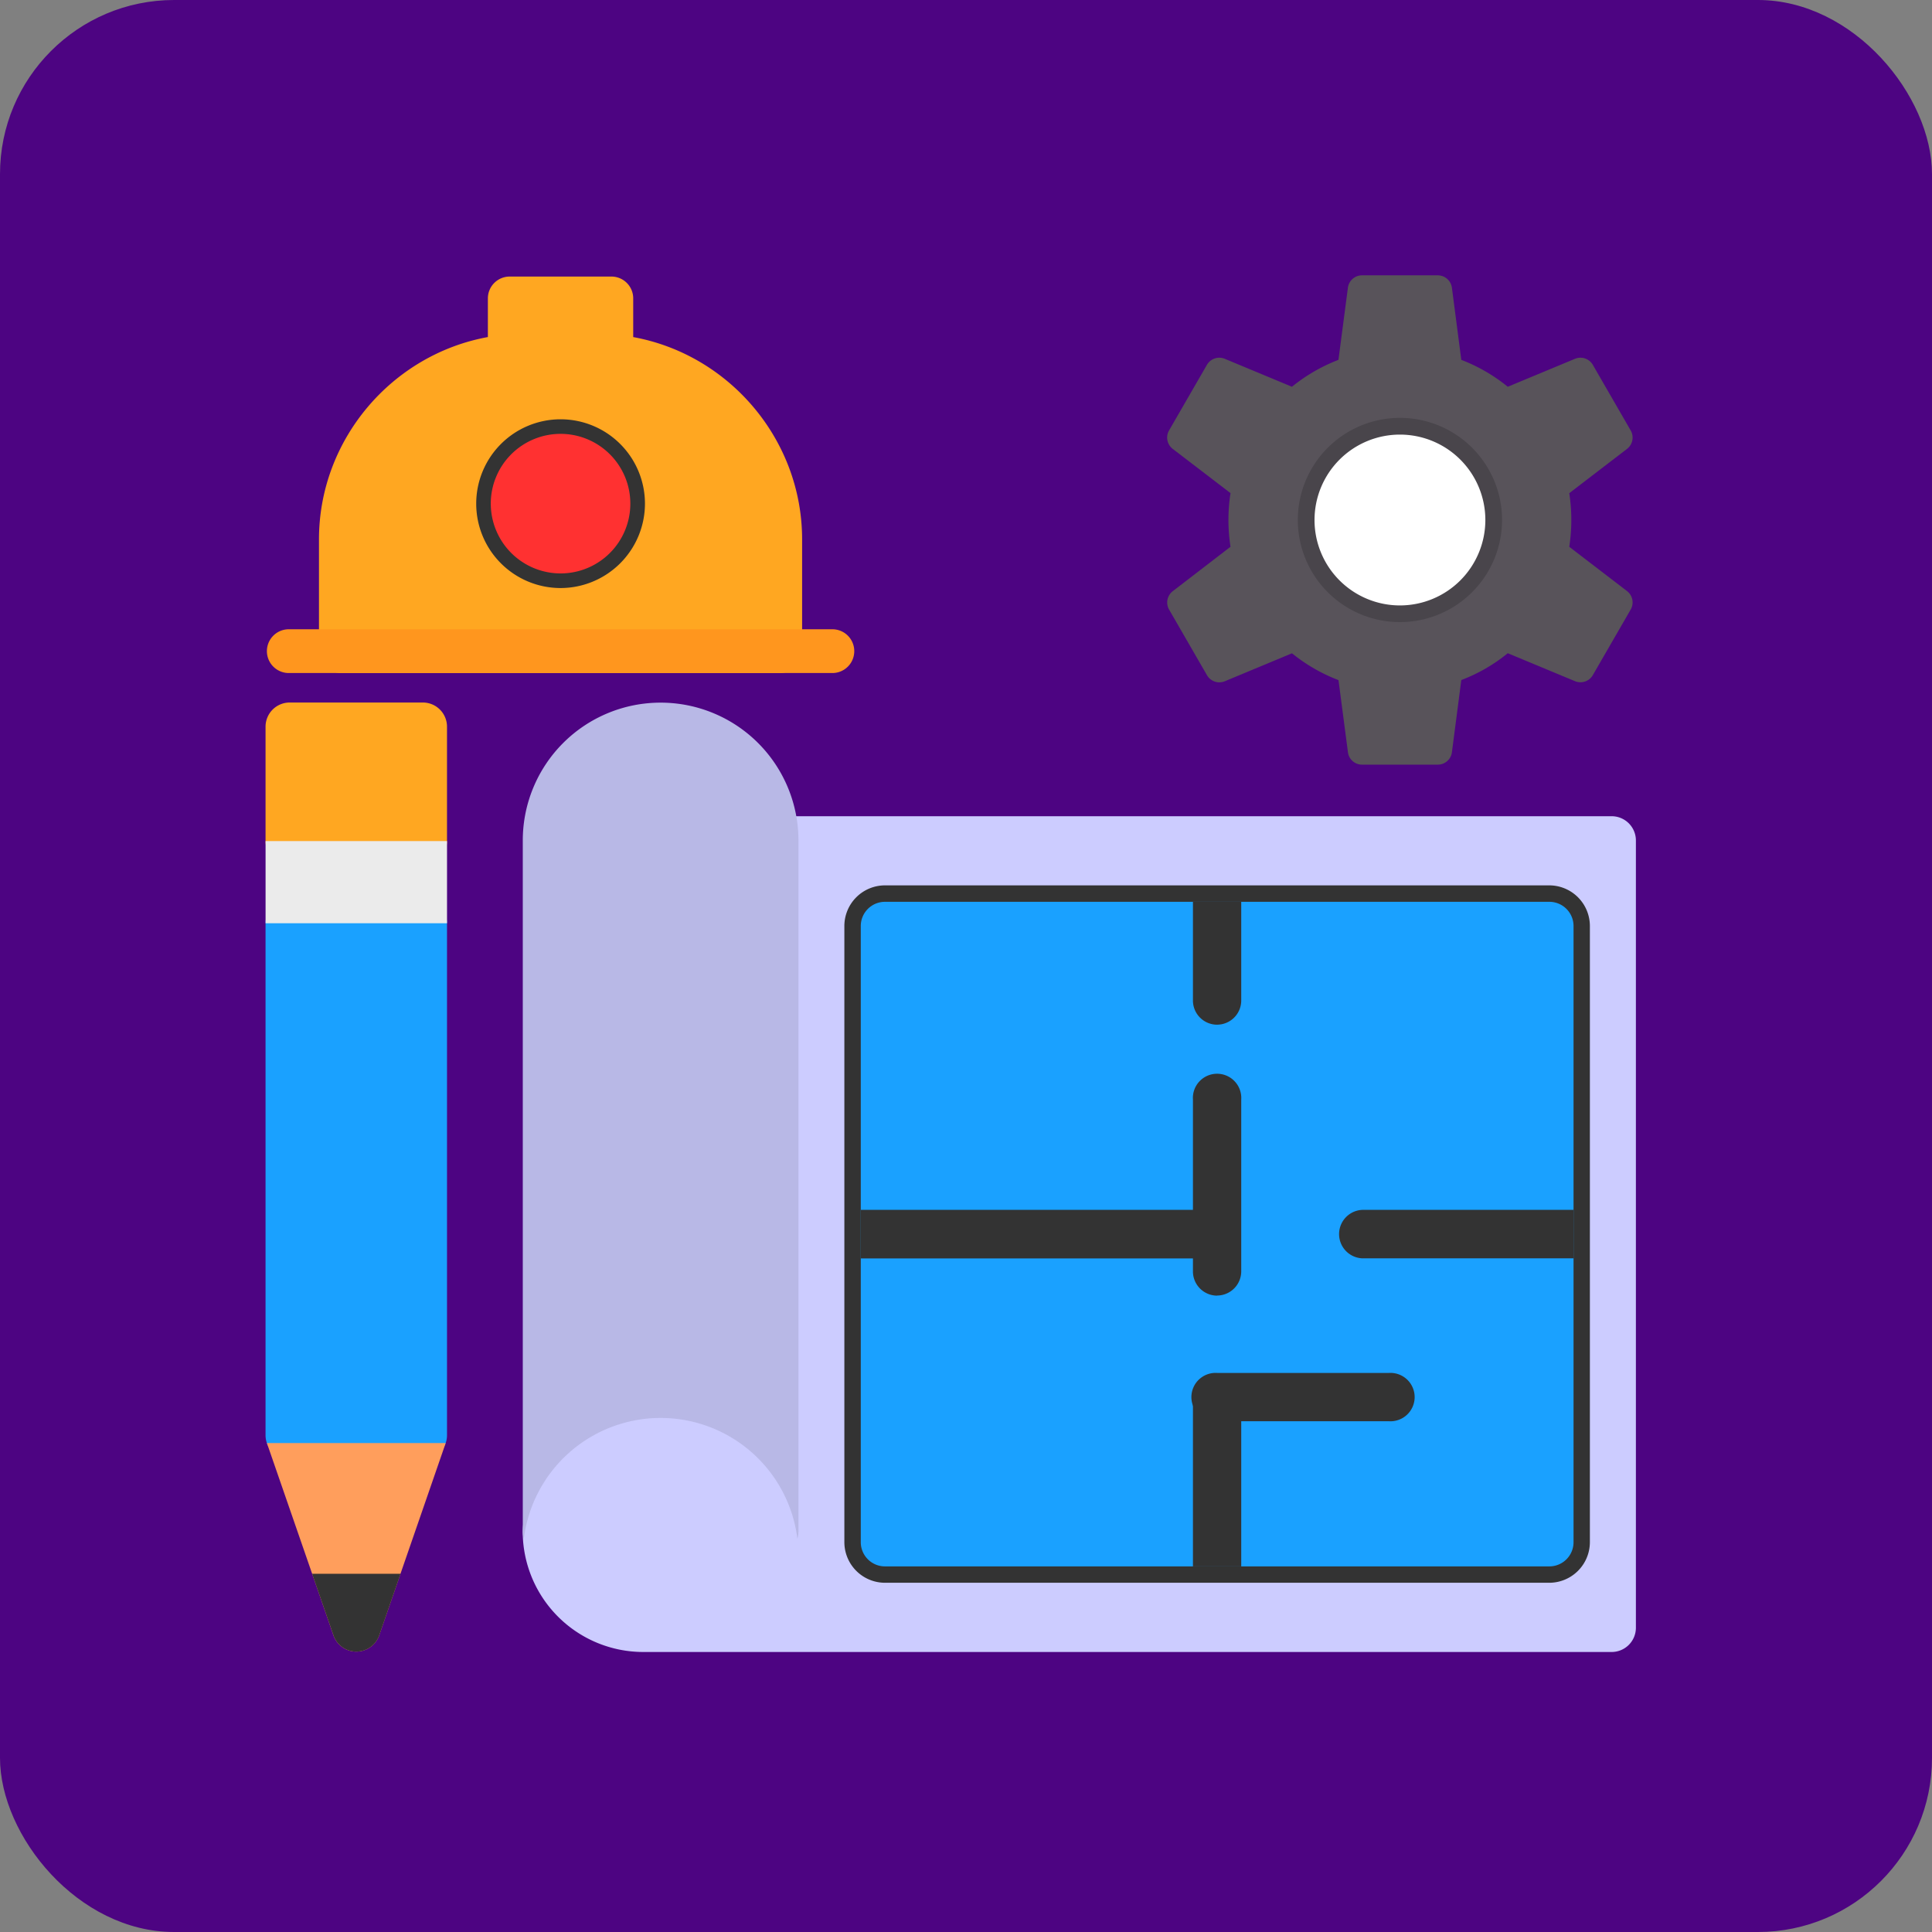 <svg id="Layer_1" data-name="Layer 1" xmlns="http://www.w3.org/2000/svg" viewBox="0 0 760 760">
  <rect x="0" y="0" width="760" height="760" fill="#808080" stroke="none"/>
  <rect width="760" height="760" rx="68.5" style="fill: #4d0482"/>
  <g id="Layer_1-2" data-name="Layer_1">
    <path d="M307,265.67H134.1a8.61,8.61,0,0,1-8.61-8.6v-44c0-39.15,28.6-72.67,66.44-79.56V118.29a8.58,8.58,0,0,1,8.57-8.58h40a8.58,8.58,0,0,1,8.6,8.58v15.23c37.84,6.89,66.44,40.41,66.44,79.56v44A8.63,8.63,0,0,1,307,265.67Z" transform="translate(-0.01 -0.92)" style="fill: #ffa721;fill-rule: evenodd"/>
    <path d="M327.74,265.67H113.32a8.61,8.61,0,0,1,0-17.21H327.74a8.61,8.61,0,0,1,0,17.21Z" transform="translate(-0.01 -0.92)" style="fill: #ff961e;fill-rule: evenodd"/>
    <path d="M220.53,232.24a33.19,33.19,0,1,1,33.19-33.19A33.24,33.24,0,0,1,220.53,232.24Z" transform="translate(-0.01 -0.92)" style="fill: #333;fill-rule: evenodd"/>
    <path d="M220.53,226.49a27.45,27.45,0,1,0-27.46-27.44A27.48,27.48,0,0,0,220.53,226.49Z" transform="translate(-0.01 -0.92)" style="fill: #ff3131;fill-rule: evenodd"/>
    <g id="_559607552" data-name=" 559607552">
      <path d="M565.6,301.71H535.8a5.56,5.56,0,0,1-5.54-4.86l-3.72-28.39a66.58,66.58,0,0,1-18.29-10.55l-26.44,11a5.63,5.63,0,0,1-7-2.37l-14.9-25.81a5.62,5.62,0,0,1,1.44-7.26L484.06,216a69.11,69.11,0,0,1,0-21.1L461.33,177.5a5.62,5.62,0,0,1-1.44-7.26l14.9-25.81a5.63,5.63,0,0,1,7-2.37l26.44,11a67.45,67.45,0,0,1,18.29-10.58l3.72-28.36a5.59,5.59,0,0,1,5.54-4.89h29.8a5.63,5.63,0,0,1,5.58,4.89l3.69,28.36a67,67,0,0,1,18.28,10.58l26.45-11a5.62,5.62,0,0,1,7,2.37l14.9,25.81a5.62,5.62,0,0,1-1.44,7.26l-22.72,17.42a69.11,69.11,0,0,1,0,21.1l22.72,17.42a5.62,5.62,0,0,1,1.44,7.26l-14.9,25.81a5.62,5.62,0,0,1-7,2.37l-26.45-11a65.67,65.67,0,0,1-18.28,10.55l-3.69,28.39A5.6,5.6,0,0,1,565.6,301.71Z" transform="translate(-0.01 -0.92)" style="fill: #58535a;fill-rule: evenodd"/>
      <path d="M550.67,242.89a37.42,37.42,0,1,1,18.74-69.8,37.42,37.42,0,0,1,13.7,51.09A37.55,37.55,0,0,1,550.67,242.89Z" transform="translate(-0.01 -0.92)" style="fill: #e6e6e6;fill-rule: evenodd"/>
      <path d="M550.7,245.64a40.17,40.17,0,1,1,40.18-40.17A40.2,40.2,0,0,1,550.7,245.64Z" transform="translate(-0.01 -0.92)" style="fill: #49454b;fill-rule: evenodd"/>
      <path d="M550.7,239.08a33.6,33.6,0,1,1,33.61-33.61A33.62,33.62,0,0,1,550.7,239.08Z" transform="translate(-0.01 -0.92)" style="fill: #fff;fill-rule: evenodd"/>
    </g>
    <g id="_559606904" data-name=" 559606904">
      <path d="M166.36,341.28H114a9.51,9.51,0,0,1-9.53-9.5v-45a9.51,9.51,0,0,1,9.53-9.51h52.35a9.51,9.51,0,0,1,9.5,9.51v45A9.51,9.51,0,0,1,166.36,341.28Z" transform="translate(-0.01 -0.92)" style="fill: #ffa721;fill-rule: evenodd"/>
      <path d="M166.36,575H114a9.51,9.51,0,0,1-9.53-9.51V364.1a9.54,9.54,0,0,1,9.53-9.54h52.35a9.54,9.54,0,0,1,9.5,9.54V565.47A9.51,9.51,0,0,1,166.36,575Z" transform="translate(-0.01 -0.92)" style="fill: #1aa1ff;fill-rule: evenodd"/>
      <path d="M140.18,650.62a9.5,9.5,0,0,1-9-6.42L105,568.59h70.33L149.18,644.2A9.56,9.56,0,0,1,140.18,650.62Z" transform="translate(-0.01 -0.92)" style="fill: #ff9e5c;fill-rule: evenodd"/>
      <path d="M140.18,650.62a9.5,9.5,0,0,1-9-6.42L122.79,620h34.78l-8.39,24.25A9.56,9.56,0,0,1,140.18,650.62Z" transform="translate(-0.01 -0.92)" style="fill: #333;fill-rule: evenodd"/>
      <path d="M104.48,364.1V331.78h71.38V364.1Z" transform="translate(-0.01 -0.92)" style="fill: #ebebeb;fill-rule: evenodd"/>
    </g>
    <g id="_559605512" data-name=" 559605512">
      <g>
        <path d="M634,650.77H253a47.44,47.44,0,0,1-47.37-47.4c0-6.21,5.43-32.8,6.81-32C230.24,508.06,300.07,322,304.57,322H634a9.54,9.54,0,0,1,9.53,9.54V641.23A9.54,9.54,0,0,1,634,650.77Z" transform="translate(-0.01 -0.92)" style="fill: #ccf;fill-rule: evenodd"/>
        <path d="M609.43,623.54H348.16a16,16,0,0,1-16-16V365.2a16,16,0,0,1,16-16H609.43a16,16,0,0,1,16,16V607.57A16,16,0,0,1,609.43,623.54Z" transform="translate(-0.01 -0.92)" style="fill: #333;fill-rule: evenodd"/>
        <path d="M609.43,617.1H348.16a9.52,9.52,0,0,1-9.54-9.53V365.2a9.52,9.52,0,0,1,9.54-9.53H609.43A9.52,9.52,0,0,1,619,365.2V607.57A9.52,9.52,0,0,1,609.43,617.1Z" transform="translate(-0.01 -0.92)" style="fill: #1aa1ff;fill-rule: evenodd"/>
        <g>
          <path d="M469.28,617.1V550.42a9.52,9.52,0,0,1,19,0V617.1Z" transform="translate(-0.01 -0.92)" style="fill: #333;fill-rule: evenodd"/>
          <path d="M546.36,560H478.81a9.52,9.52,0,1,1,0-19h67.55a9.52,9.52,0,1,1,0,19Zm-67.55-49.41a9.53,9.53,0,0,1-9.53-9.53v-5.1H338.62V476.85H469.28V433.44a9.52,9.52,0,1,1,19,0V501A9.53,9.53,0,0,1,478.81,510.55Zm0-106.58a9.52,9.52,0,0,1-9.53-9.53V355.67h19v38.77A9.51,9.51,0,0,1,478.81,404ZM619,495.92H536a9.54,9.54,0,0,1,0-19.07H619Z" transform="translate(-0.01 -0.92)" style="fill: #333;fill-rule: evenodd"/>
        </g>
      </g>
      <path d="M206.08,606.19a8.8,8.8,0,0,1-.42-2.82V331.54a54.22,54.22,0,1,1,108.44,0V603.37a9.72,9.72,0,0,1-.42,2.82,54.22,54.22,0,0,0-107.6,0Z" transform="translate(-0.01 -0.92)" style="fill: #b8b8e6;fill-rule: evenodd"/>
    </g>
  </g>
</svg>
